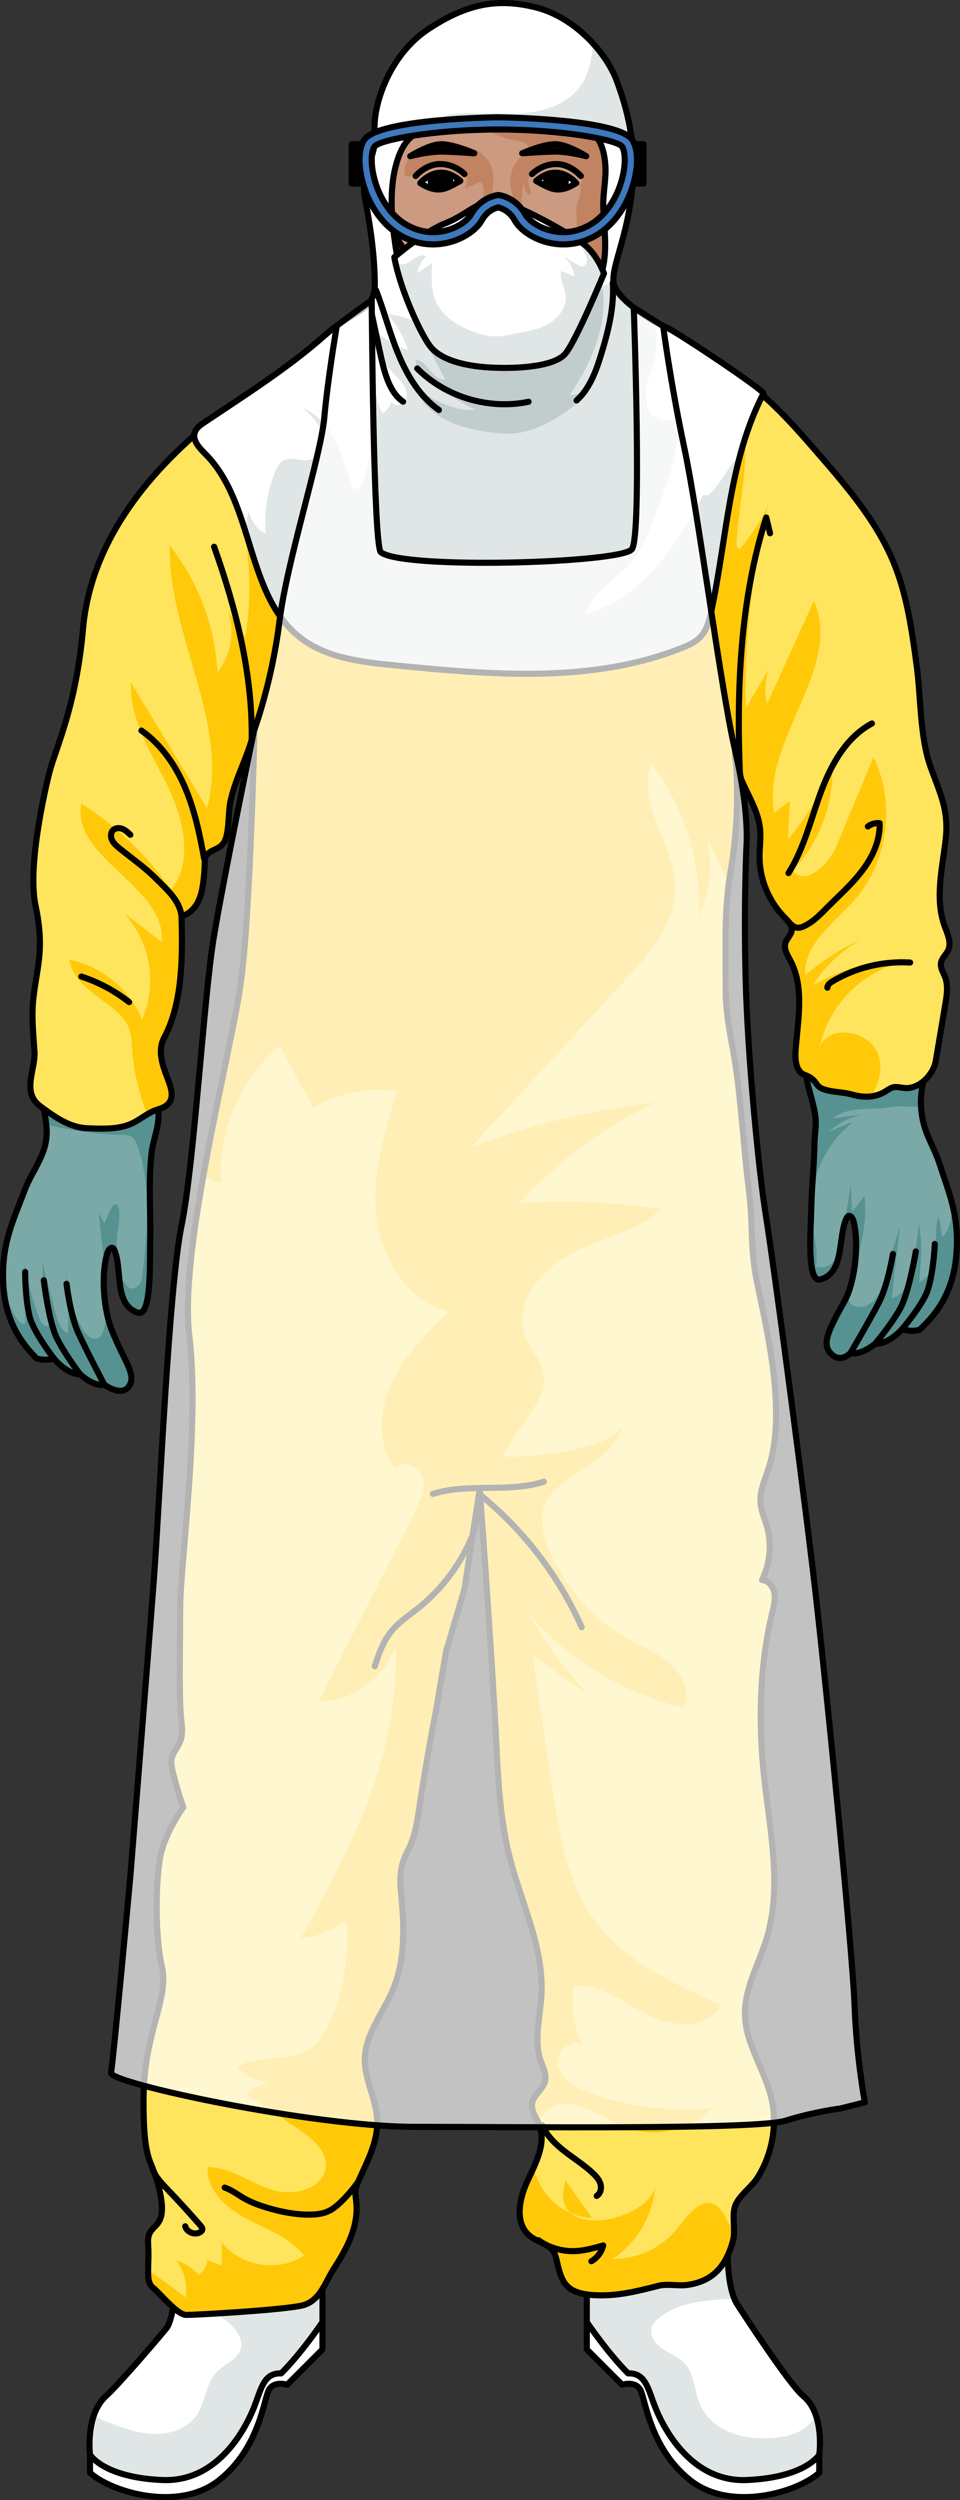 <?xml version="1.0" encoding="utf-8"?>
<!-- Generator: Adobe Illustrator 22.0.1, SVG Export Plug-In . SVG Version: 6.00 Build 0)  -->
<svg version="1.1" id="Layer_1" xmlns="http://www.w3.org/2000/svg" xmlns:xlink="http://www.w3.org/1999/xlink" x="0px" y="0px"
	 width="157.049px" height="408.734px" viewBox="0 0 157.049 408.734" enable-background="new 0 0 157.049 408.734"
	 xml:space="preserve">
<rect x="0" y="0" width="157.049" height="408.734" fill="#333333" stroke="none"/>
<g>
	<path fill="#FFFFFF" d="M95.998,379.613v4.468l5.775,5.775c0,0,2.07-0.654,2.942,0.763c0.872,1.417,1.504,9.528,8.173,14.834
		s17.707,1.947,21.14-1.213v-2.942L117.9,389.747l-14.493-10.134H95.998z"/>
	<path fill="none" stroke="#000000" stroke-linecap="round" stroke-linejoin="round" stroke-miterlimit="10" d="M95.998,379.613
		v4.468l5.775,5.775c0,0,2.07-0.654,2.942,0.763c0.872,1.417,1.504,9.528,8.173,14.834s17.707,1.947,21.14-1.213v-2.942
		L117.9,389.747l-14.493-10.134H95.998z"/>
	<path fill="#FFFFFF" d="M52.753,379.613v4.468l-5.775,5.775c0,0-2.07-0.654-2.942,0.763c-0.872,1.417-1.504,9.528-8.173,14.834
		s-17.707,1.947-21.14-1.213v-2.942l16.127-11.551l14.493-10.134H52.753z"/>
	<path fill="none" stroke="#000000" stroke-linecap="round" stroke-linejoin="round" stroke-miterlimit="10" d="M52.753,379.613
		v4.468l-5.775,5.775c0,0-2.07-0.654-2.942,0.763c-0.872,1.417-1.504,9.528-8.173,14.834s-17.707,1.947-21.14-1.213v-2.942
		l16.127-11.551l14.493-10.134H52.753z"/>
	<path stroke="#000000" stroke-linecap="round" stroke-linejoin="round" stroke-miterlimit="10" d="M102.708,23.578h2.564v6.435
		h-2.564C102.708,30.013,103.823,26.42,102.708,23.578z"/>
	<path stroke="#000000" stroke-linecap="round" stroke-linejoin="round" stroke-miterlimit="10" d="M60.093,23.578h-2.564v6.435
		h2.564C60.093,30.013,58.978,26.42,60.093,23.578z"/>
	<path fill="#CB9A80" stroke="#000000" stroke-linecap="round" stroke-linejoin="round" stroke-miterlimit="10" d="M65.155,17.983
		c-0.709,0.981-1.43,1.985-1.781,3.143c-0.259,0.854-0.305,1.756-0.349,2.647c-0.279,5.719-0.398,11.891,2.826,16.622
		c2.245,3.294,5.826,5.417,9.445,7.088c1.757,0.811,3.575,1.548,5.491,1.813c1.898,0.262,3.832,0.051,5.712-0.32
		c2.724-0.539,5.413-1.432,7.723-2.973c2.809-1.874,4.988-4.723,5.904-7.973c0.517-1.834,0.634-3.755,0.699-5.659
		c0.123-3.595,0.058-7.27-1.116-10.67c-0.858-2.484-2.303-4.762-4.184-6.598c-4.143-4.044-10.156-5.718-15.945-5.69
		c-3.041,0.015-6.092,0.702-8.741,2.266C68.13,13.28,66.946,15.505,65.155,17.983z"/>
	<path fill="#C18362" d="M83.63,28.391c-0.345,1.595,0.011,3.279,0.705,4.756c0.148,0.316,0.537,0.668,0.779,0.417
		c0.083-0.087,0.101-0.215,0.115-0.335c0.143-1.23,0.285-2.46,0.428-3.69c0.037,0.944,0.218,2.099,1.107,2.421
		c0.253-0.704-0.336-1.432-0.355-2.18c-0.02-0.769,0.563-1.423,1.192-1.867c1.791-1.267,4.27-1.488,6.257-0.558
		c0.557,0.261,1.102,0.635,1.349,1.198c0.243,0.556,0.087,1.282-0.467,1.582c0.673,0.904-0.006,2.071-0.273,3.003
		c-0.294,1.026-0.199,2.119-0.102,3.182c0.303,3.311,0.629,6.707,2.086,9.695c0.112,0.229,0.24,0.466,0.457,0.601
		c0.565,0.35,1.259-0.194,1.652-0.731c1.962-2.683,2.465-6.177,2.345-9.499c-0.129-3.581-0.706-7.159-0.932-10.731
		c-0.039-0.615-0.254-1.204-0.48-1.776c-0.732-1.85-1.651-3.695-3.158-4.993c-1.714-1.476-4.024-2.089-6.281-2.236
		c-2.257-0.147-4.518,0.126-6.778,0.202c-2.102,0.07-4.306-0.009-6.185,0.935c-0.48,0.241-0.973,0.615-1.028,1.149
		c-0.081,0.787,0.785,1.298,1.517,1.599c1.294,0.532,2.587,1.063,3.881,1.595c0.726,0.298,1.462,0.6,2.241,0.7
		c1.028,0.133,3.541,0.382,2.424,2.027c-0.392,0.577-1.113,0.919-1.549,1.484C84.114,26.942,83.789,27.651,83.63,28.391z"/>
	<path fill="#C18362" d="M79.088,32.006c-0.064,0.489-0.783,2.536-0.086,2.784c0.222,0.079,0.476-0.029,0.634-0.204
		c0.158-0.175,0.239-0.404,0.311-0.628c0.388-1.207,0.618-2.463,0.715-3.728c0.055-0.712,0.067-1.435-0.074-2.135
		c-0.633-3.137-3.368-4.263-6.292-4.516c-1.903-0.165-4.933-0.15-6.551,1.112c-1.212,0.946-2.884,5.395,0.032,3.828
		c1.431-0.769,3.022-1.241,4.641-1.378c0.912-0.077,1.869-0.039,2.679,0.386c0.81,0.425,1.429,1.32,1.291,2.224
		c-0.054,0.355-0.218,0.693-0.223,1.052c0.834-0.359,1.658-0.741,2.471-1.145C79.141,30.305,79.195,31.195,79.088,32.006z"/>
	<path fill="#FFFFFF" d="M28.562,375.581c0,0-0.436,3.923-1.308,5.013c-0.872,1.09-7.699,9.105-9.916,11.115
		c-3.425,3.105-2.615,9.589-2.615,9.589s2.179,3.705,11.769,4.141c9.589,0.436,14.057-9.262,15.147-12.095
		c1.09-2.833,1.526-5.448,4.359-5.339c3.378-3.378,6.756-8.391,6.756-8.391v-9.807L28.562,375.581z"/>
	<path fill="#E0E6E6" d="M39.016,381.669c0.315,0.583,0.533,1.242,0.466,1.901c-0.206,2.021-2.684,2.814-4.085,4.285
		c-1.755,1.843-1.751,4.77-3.155,6.892c-1.408,2.128-4.085,3.145-6.637,3.162s-5.026-0.818-7.415-1.715
		c-0.966-0.362-1.952-0.762-2.838-1.289c-1.039,3.039-0.629,6.392-0.629,6.392s2.179,3.705,11.769,4.141
		c9.589,0.436,14.057-9.262,15.147-12.095c1.09-2.833,1.526-5.448,4.359-5.339c3.378-3.378,6.756-8.391,6.756-8.391v-9.807
		L29.7,375.31C32.799,377.534,37.202,378.315,39.016,381.669z"/>
	<path fill="none" stroke="#000000" stroke-linecap="round" stroke-linejoin="round" stroke-miterlimit="10" d="M28.562,375.581
		c0,0-0.436,3.923-1.308,5.013c-0.872,1.09-7.699,9.105-9.916,11.115c-3.425,3.105-2.615,9.589-2.615,9.589
		s2.179,3.705,11.769,4.141c9.589,0.436,14.057-9.262,15.147-12.095c1.09-2.833,1.526-5.448,4.359-5.339
		c3.378-3.378,6.756-8.391,6.756-8.391v-9.807L28.562,375.581z"/>
	<path fill="#FFFFFF" d="M119.121,364.38c0,0-0.692,8.947,1.497,12.356c0.754,1.174,8.487,13.066,10.794,14.972
		c3.556,2.938,2.615,9.589,2.615,9.589s-2.179,3.705-11.769,4.141c-9.589,0.436-14.057-9.262-15.147-12.095
		c-1.09-2.833-1.526-5.448-4.359-5.339c-3.378-3.378-6.756-8.391-6.756-8.391v-9.807L119.121,364.38z"/>
	<path fill="#E0E6E6" d="M133.449,394.814c-0.426,0.868-1.096,1.638-1.89,2.189c-1.611,1.117-3.627,1.483-5.585,1.579
		c-2.234,0.11-4.519-0.104-6.587-0.956c-2.068-0.852-3.907-2.394-4.818-4.436c-1.009-2.261-0.904-5.082-2.613-6.874
		c-0.984-1.032-2.399-1.516-3.581-2.314c-1.182-0.798-2.203-2.229-1.729-3.574c0.185-0.526,0.576-0.954,0.992-1.325
		c2.222-1.98,5.295-2.674,8.252-3.012c1.417-0.162,2.842-0.238,4.268-0.269c-1.618-3.862-1.037-11.442-1.037-11.442l-23.124,5.426
		v9.807c0,0,3.378,5.013,6.756,8.391c2.833-0.109,3.269,2.506,4.359,5.339c1.09,2.833,5.557,12.531,15.147,12.095
		c9.589-0.436,11.769-4.141,11.769-4.141S134.508,397.844,133.449,394.814z"/>
	<path fill="none" stroke="#000000" stroke-linecap="round" stroke-linejoin="round" stroke-miterlimit="10" d="M119.121,364.38
		c0,0-0.692,8.947,1.497,12.356c0.754,1.174,8.487,13.066,10.794,14.972c3.556,2.938,2.615,9.589,2.615,9.589
		s-2.179,3.705-11.769,4.141c-9.589,0.436-14.057-9.262-15.147-12.095c-1.09-2.833-1.526-5.448-4.359-5.339
		c-3.378-3.378-6.756-8.391-6.756-8.391v-9.807L119.121,364.38z"/>
	<g>
		<path fill="#7AA9A8" d="M8.59,174.911c0.397-0.365,0.867-0.637,1.41-0.775c0.92-0.233,1.888-0.038,2.817,0.156
			c1.344,0.282,2.687,0.563,4.031,0.845c1.794,0.376,3.613,0.761,5.243,1.599c1.63,0.838,3.078,2.199,3.606,3.954
			c0.792,2.632-0.604,5.18-0.894,7.76c-0.562,5.013-0.127,9.931-0.224,14.201c-0.097,4.27,0.213,12.672-2.06,11.933
			c-3.931-1.277-2.471-7.156-3.804-10.217c-0.051-0.118-0.114-0.239-0.223-0.309c-0.371-0.239-0.757,0.284-0.893,0.704
			c-1.132,3.508-0.657,9.362,0.723,12.789c2.11,5.237,4.091,7.244,2.748,9.132c-1.235,1.736-4.002-0.311-4.002-0.311
			s-1.433,0.502-3.931-1.667c-2.335-0.067-4.325-2.624-4.325-2.624s-1.448,0.498-2.863-0.027c-1.497-1.575-4.964-5.088-5.389-11.786
			s1.452-10.323,3.47-15.66c1.308-3.46,3.754-5.908,3.602-9.862c-0.077-1.99-0.695-3.942-0.637-5.932
			C7.037,177.384,7.574,175.845,8.59,174.911z"/>
		<g>
			<path fill="#569291" d="M21.07,226.683c1.344-1.889-0.638-3.895-2.748-9.133c-0.346-0.86-0.636-1.874-0.857-2.965
				c-0.097,0.989-0.268,1.968-0.563,2.925c-0.142,0.46-0.335,0.944-0.743,1.2c-0.915,0.573-2.023-0.391-2.577-1.318
				c-1.835-3.073-2.395-6.717-2.918-10.258c0.473,3.586,0.625,7.214,0.453,10.827c-1.189-0.464-1.657-1.867-1.981-3.102
				c-0.729-2.775-1.458-5.551-2.187-8.326c0.05,3.393,0.432,6.781,1.14,10.099c-0.52,0.54-1.33-0.274-1.604-0.973
				c-1.158-2.952-1.974-6.038-2.426-9.176c0.022,3.296,0.045,6.593,0.067,9.889c-0.595,0.173-1.129-0.399-1.46-0.923
				c-1.022-1.618-1.724-3.427-2.11-5.302c0.002,0.041,0.003,0.079,0.005,0.12c0.424,6.698,3.892,10.21,5.388,11.786
				c1.415,0.525,2.863,0.027,2.863,0.027s1.99,2.557,4.325,2.624c2.499,2.169,3.931,1.667,3.931,1.667S19.836,228.419,21.07,226.683
				z"/>
			<path fill="#569291" d="M18.92,196.844c-0.752,0.027-1.51,2.56-1.811,3.14c-0.354-0.543-0.679-1.105-0.974-1.682
				c0.315,2.833,0.616,5.661,0.963,8.491c0.008,0.068,0.016,0.137,0.025,0.205c0.104-0.808,0.261-1.565,0.477-2.236
				c0.135-0.42,0.522-0.942,0.893-0.704c0.108,0.07,0.171,0.191,0.223,0.309c0.156,0.358,0.271,0.758,0.364,1.181
				c0-1.771-0.013-3.462,0.312-5.201c0.16-0.854,0.188-2.161,0.02-3.014c-0.042-0.21-0.178-0.416-0.383-0.476
				C18.992,196.847,18.956,196.842,18.92,196.844z"/>
			<path fill="#569291" d="M25.697,180.691c-0.528-1.755-1.975-3.116-3.606-3.954s-3.449-1.222-5.243-1.599
				c-0.942-0.198-1.884-0.395-2.826-0.593c-2.167,0.362-4.296,0.879-6.363,1.619c-0.414,0.808-0.637,1.75-0.663,2.65
				c-0.049,1.679,0.38,3.331,0.563,5.001c4.047,1.028,8.202,1.63,12.376,1.736c0.629,0.016,1.314,0.041,1.795,0.447
				c0.341,0.288,0.519,0.722,0.672,1.142c2.409,6.627,1.694,13.926,0.948,20.938c-0.067,0.63-0.143,1.286-0.481,1.821
				c-0.339,0.536-1.025,0.909-1.617,0.682c-0.341-0.131-0.587-0.429-0.792-0.73c-0.569-0.836-0.913-1.741-1.129-2.687
				c0.325,2.986,0.272,6.472,3.191,7.42c2.273,0.738,1.963-7.664,2.06-11.933s-0.339-9.188,0.224-14.201
				C25.093,185.87,26.489,183.322,25.697,180.691z"/>
		</g>
		<path fill="none" stroke="#000000" stroke-linecap="round" stroke-linejoin="round" stroke-miterlimit="10" d="M8.59,174.911
			c0.397-0.365,0.867-0.637,1.41-0.775c0.92-0.233,1.888-0.038,2.817,0.156c1.344,0.282,2.687,0.563,4.031,0.845
			c1.794,0.376,3.613,0.761,5.243,1.599c1.63,0.838,3.078,2.199,3.606,3.954c0.792,2.632-0.604,5.18-0.894,7.76
			c-0.562,5.013-0.127,9.931-0.224,14.201c-0.097,4.27,0.213,12.672-2.06,11.933c-3.931-1.277-2.471-7.156-3.804-10.217
			c-0.051-0.118-0.114-0.239-0.223-0.309c-0.371-0.239-0.757,0.284-0.893,0.704c-1.132,3.508-0.657,9.362,0.723,12.789
			c2.11,5.237,4.091,7.244,2.748,9.132c-1.235,1.736-4.002-0.311-4.002-0.311s-1.433,0.502-3.931-1.667
			c-2.335-0.067-4.325-2.624-4.325-2.624s-1.448,0.498-2.863-0.027c-1.497-1.575-4.964-5.088-5.389-11.786s1.452-10.323,3.47-15.66
			c1.308-3.46,3.754-5.908,3.602-9.862c-0.077-1.99-0.695-3.942-0.637-5.932C7.037,177.384,7.574,175.845,8.59,174.911z"/>
		<path fill="none" stroke="#000000" stroke-linecap="round" stroke-linejoin="round" stroke-miterlimit="10" d="M17.068,226.372
			c0,0-2.914-5.536-4.25-8.445c-1.336-2.91-1.933-8.039-1.933-8.039"/>
		<path fill="none" stroke="#000000" stroke-linecap="round" stroke-linejoin="round" stroke-miterlimit="10" d="M13.137,224.705
			c0,0-2.59-3.366-3.881-6.037c-1.292-2.671-2.093-9.367-2.093-9.367"/>
		<path fill="none" stroke="#000000" stroke-linecap="round" stroke-linejoin="round" stroke-miterlimit="10" d="M8.812,222.081
			c0,0-2.878-3.714-3.759-6.176c-0.881-2.462-0.963-7.815-0.931-7.967"/>
	</g>
	<g>
		<path fill="#7AA9A8" d="M149.454,170.778c-0.766-0.739-1.697-1.32-2.728-1.66c-2.925-0.963-6.132-0.355-9.06,0.599
			c-1.326,0.432-2.653,0.947-3.751,1.807c-1.098,0.86-1.954,2.117-2.048,3.509c-0.051,0.749,0.117,1.493,0.284,2.225
			c0.413,1.815,1.123,3.773,1.275,5.627c0.106,1.301-0.158,2.679-0.179,4c-0.055,3.424-0.434,6.833-0.515,10.256
			c-0.1,4.27-0.798,12.648,1.507,12.016c3.986-1.094,2.799-7.035,4.272-10.031c0.057-0.116,0.125-0.234,0.237-0.299
			c0.382-0.221,0.743,0.318,0.859,0.744c0.969,3.556,0.317,9.981-1.482,13.207c-2.75,4.931-3.767,7.065-2.067,8.64
			c1.562,1.448,3.082-0.235,3.082-0.235s1.408,0.567,4.004-1.484c2.336,0.041,4.442-2.422,4.442-2.422s1.423,0.564,2.861,0.106
			c1.568-1.505,5.193-4.853,5.927-11.525c0.733-6.672-0.974-10.379-2.744-15.803c-0.683-2.093-1.835-3.901-2.437-6.031
			c-0.686-2.426-0.692-4.844-0.138-7.273C151.573,174.482,151.23,172.492,149.454,170.778z"/>
		<g>
			<path fill="#569291" d="M133.426,182.886c0.107,1.301-0.157,2.679-0.179,4c-0.05,3.076-0.35,6.139-0.471,9.211
				c0.41-4.898,2.874-9.629,6.754-12.665c-1.371,0.459-2.707,1.022-3.994,1.681c1.694-1.645,3.935-2.716,6.279-3.001
				c-1.877,0.238-3.755,0.476-5.632,0.714c2.748-2.049,6.095-1.306,9.237-1.814c1.734-0.28,3.506-0.068,5.27,0.017
				c-0.086-1.425,0.04-2.849,0.365-4.277c0.517-2.27,0.175-4.26-1.602-5.973c-0.766-0.739-1.697-1.32-2.728-1.66
				c-2.925-0.963-6.132-0.355-9.06,0.599c-1.326,0.432-2.653,0.947-3.751,1.807c-1.098,0.86-1.954,2.117-2.048,3.509
				c-0.051,0.749,0.117,1.493,0.284,2.225C132.565,179.074,133.275,181.033,133.426,182.886z"/>
			<path fill="#569291" d="M155.708,196.977c0.039,1.909-0.191,4.036-1.623,5.3c-0.082-1.169-0.275-2.329-0.576-3.461
				c-0.591,1.883-0.295,3.915-0.424,5.884c-0.129,1.969-0.9,4.153-2.724,4.909c0.299-3.182,0.594-6.424-0.084-9.547
				c-0.198,2.969-0.726,5.916-1.573,8.768c-0.442,1.488-1.271,3.202-2.817,3.346c0.446-3.921,0.891-7.842,1.337-11.762
				c-0.831,2.835-1.662,5.669-2.494,8.503c-0.34,1.159-0.695,2.348-1.433,3.305c-0.738,0.957-1.957,1.642-3.14,1.4
				c-0.454-0.093-0.895-0.332-1.144-0.723c-0.36-0.564-0.252-1.289-0.1-1.948c-0.231,0.675-0.493,1.297-0.788,1.827
				c-2.75,4.931-3.767,7.065-2.067,8.64c1.562,1.448,3.082-0.235,3.082-0.235s1.408,0.567,4.004-1.484
				c2.336,0.041,4.442-2.422,4.442-2.422s1.423,0.564,2.861,0.106c1.568-1.505,5.193-4.853,5.927-11.525
				c0.417-3.792,0.044-6.626-0.68-9.362C155.7,196.657,155.705,196.818,155.708,196.977z"/>
			<path fill="#569291" d="M134.24,209.157c2.325-0.638,2.888-2.926,3.248-5.316c-0.173,0.74-0.413,1.456-0.854,2.068
				c-0.707,0.983-2.064,1.612-3.162,1.1c0.478-2.482-0.35-5.003-0.644-7.513c-0.078-0.663-0.108-1.33-0.106-1.997
				C132.596,201.86,131.996,209.773,134.24,209.157z"/>
			<path fill="#569291" d="M141.402,195.571c-0.673,0.848-1.346,1.697-2.019,2.545c-0.059-1.498-0.117-2.996-0.176-4.495
				c-0.357,2.175-0.714,4.351-1.071,6.526c0.104-0.364,0.223-0.712,0.375-1.022c0.057-0.116,0.125-0.234,0.237-0.299
				c0.382-0.221,0.743,0.318,0.859,0.744c0.606,2.225,0.578,5.571,0.032,8.556C140.764,203.972,141.986,199.794,141.402,195.571z"/>
		</g>
		<path fill="none" stroke="#000000" stroke-linecap="round" stroke-linejoin="round" stroke-miterlimit="10" d="M149.454,170.778
			c-0.766-0.739-1.697-1.32-2.728-1.66c-2.925-0.963-6.132-0.355-9.06,0.599c-1.326,0.432-2.653,0.947-3.751,1.807
			c-1.098,0.86-1.954,2.117-2.048,3.509c-0.051,0.749,0.117,1.493,0.284,2.225c0.413,1.815,1.123,3.773,1.275,5.627
			c0.106,1.301-0.158,2.679-0.179,4c-0.055,3.424-0.434,6.833-0.515,10.256c-0.1,4.27-0.798,12.648,1.507,12.016
			c3.986-1.094,2.799-7.035,4.272-10.031c0.057-0.116,0.125-0.234,0.237-0.299c0.382-0.221,0.743,0.318,0.859,0.744
			c0.969,3.556,0.317,9.981-1.482,13.207c-2.75,4.931-3.767,7.065-2.067,8.64c1.562,1.448,3.082-0.235,3.082-0.235
			s1.408,0.567,4.004-1.484c2.336,0.041,4.442-2.422,4.442-2.422s1.423,0.564,2.861,0.106c1.568-1.505,5.193-4.853,5.927-11.525
			c0.733-6.672-0.974-10.379-2.744-15.803c-0.683-2.093-1.835-3.901-2.437-6.031c-0.686-2.426-0.692-4.844-0.138-7.273
			C151.573,174.482,151.23,172.492,149.454,170.778z"/>
		<path fill="none" stroke="#000000" stroke-linecap="round" stroke-linejoin="round" stroke-miterlimit="10" d="M139.142,221.184
			c0,0,3.167-5.396,4.635-8.24s2.302-7.942,2.302-7.942"/>
		<path fill="none" stroke="#000000" stroke-linecap="round" stroke-linejoin="round" stroke-miterlimit="10" d="M143.145,219.7
			c0,0,2.742-3.243,4.156-5.851c1.413-2.608,2.523-9.26,2.523-9.26"/>
		<path fill="none" stroke="#000000" stroke-linecap="round" stroke-linejoin="round" stroke-miterlimit="10" d="M147.587,217.278
			c0,0,3.046-3.577,4.04-5.996s1.322-7.763,1.298-7.915"/>
	</g>
	<g>
		<path fill="#FFE45D" d="M108.098,56.104c-8.516-2.572-17.149-5.11-26.041-5.948c-8.785-0.828-18.123-0.11-25.502,4.886
			c-6.174,4.181-13.073,7.094-19.124,11.59c-11.771,8.744-22.503,20.921-23.845,36.132c-1.137,12.886-4.548,19.709-5.496,23.499
			c0,0-3.79,14.592-2.274,21.793s0.232,9.854-0.358,15.16c-0.325,2.921-0.007,5.835,0.184,8.737
			c0.165,2.512-1.605,5.671,0.002,7.953c0.38,0.54,0.922,0.94,1.457,1.327c1.962,1.42,4.056,2.842,6.458,3.153
			c0.495,0.064,0.996,0.079,1.495,0.094c2.207,0.066,4.506,0.115,6.51-0.811c1.326-0.612,2.449-1.622,3.813-2.144
			c0.554-0.212,1.148-0.343,1.648-0.662c1.799-1.147,0.888-3.231,0.307-4.77c-0.764-2.027-1.582-4.352-0.481-6.433
			c3.087-5.834,3.014-13.467,2.846-19.884c1.149-0.281,2.075-1.177,2.632-2.22s0.786-2.228,0.937-3.401
			c0.146-1.133,0.225-2.275,0.237-3.417c0.003-0.277,0.008-0.574,0.17-0.799c0.936-1.295,2.547-0.921,3.218-2.747
			c0.63-1.712,0.424-4.453,0.843-6.345c0.888-4.001,3.164-7.786,3.897-11.786c0,0-0.631,29.22-2.147,40.969
			c-1.516,11.749-10.256,43.92-8.506,58.42s-1.5,37.25-1.5,44.5c0,7.25-0.25,15,0.25,19s-2.218,4-1.609,7s1.859,6.5,1.859,6.5
			s-2.5,3.5-3.5,7s-1.25,13.5,0,19s-3,10.75-3,22s1.5,9,2.75,15.25s-2.25,4.44-2,8.095c0.25,3.655-0.5,6.155,0.75,7.155
			s4,4.5,5.5,4.5c1.5,0,14.999-0.75,18.75-1.5c3.121-0.624,3.908-3.774,5.432-6.13c2.071-3.201,4.037-6.866,3.624-10.81
			c-0.064-0.608-0.184-1.217-0.127-1.825c0.062-0.654,0.325-1.27,0.595-1.869c1.392-3.095,3.072-6.248,2.955-9.64
			c-0.119-3.447-2.1-6.659-2.024-10.107c0.09-4.087,2.991-7.492,4.579-11.258c2.009-4.764,1.901-10.138,1.387-15.283
			c-0.292-2.921-0.275-4.993,1.099-7.542c1.438-2.669,1.748-6.565,2.23-9.537c1.5-9.25,2.25-12.75,2.25-12.75l1.75-10.25l3-10.155
			l2.5-16.345c0,0,2,26.75,2.75,42.25c0.313,6.461,0.734,12.948,2.487,19.202c2.029,7.238,5.465,14.259,4.816,21.954
			c-0.286,3.389-1.186,6.9-0.06,10.109c0.367,1.047,0.953,2.115,0.715,3.199c-0.308,1.407-1.903,2.28-2.133,3.702
			c-0.201,1.245,0.709,2.359,1.171,3.532c1.173,2.977-0.565,6.211-1.917,9.111s-2.162,6.812,0.245,8.921
			c0.997,0.874,2.356,1.22,3.422,2.008c0.979,0.723,1.083,2.283,1.403,3.391c0.275,0.952,0.566,1.935,1.209,2.689
			c1.09,1.279,2.918,1.604,4.596,1.698c3.761,0.21,6.973-0.619,10.539-1.527c1.48-0.377,3.211,0.077,4.754-0.144
			c1.609-0.23,3.17-0.799,4.416-1.866c1.582-1.355,2.481-3.35,3.022-5.362c0.48-1.783-0.248-4.028,0.357-5.698
			c0.612-1.689,2.696-3.066,3.683-4.652c2.391-3.843,3.287-8.654,2.207-13.07c-1.124-4.596-4.166-8.727-4.29-13.457
			c-0.114-4.344,2.254-8.311,3.524-12.467c2.611-8.543,0.542-17.7-0.406-26.582c-0.954-8.936-0.735-18.054,1.356-26.794
			c0.247-1.033,0.522-2.097,0.34-3.143s-0.964-2.073-2.022-2.158c1.342-2.708,1.628-5.924,0.783-8.826
			c-0.354-1.216-0.899-2.391-1.02-3.651c-0.186-1.941,0.649-3.812,1.27-5.661c2.918-8.69,0.131-21.16-1.738-29.942
			c-1.366-6.419-0.656-9.365-1.473-15.877c-0.667-5.32-1.24-13.548-1.962-18.861c-0.621-4.569-1.837-9.085-1.811-13.696
			c0.036-6.318-0.294-12.941,0.77-19.105c1.144-6.626,1.402-13.405,0.752-20.098c-0.294,4.519,3.602,8.318,4.096,12.819
			c0.173,1.578-0.083,3.17-0.071,4.757c0.027,3.622,1.514,7.214,4.056,9.794c0.592,0.601,1.292,1.281,1.212,2.12
			c-0.074,0.781-0.809,1.341-1.035,2.092c-0.306,1.017,0.373,2.033,0.863,2.976c2.29,4.407,1.128,9.874,0.802,14.59
			c-0.103,1.494,0.014,3.372,1.394,3.954c0.766,0.323,1.05,0.419,1.591,0.968c0.432,0.438,0.592,0.961,1.22,1.263
			c1.382,0.663,3.474,0.578,5.014,1.022c1.846,0.532,3.742,0.541,5.436-0.487c0.433-0.263,0.847-0.584,1.341-0.693
			c0.592-0.131,1.2,0.062,1.804,0.12c2.393,0.229,4.748-2.175,5.123-4.399c0.523-3.103,1.047-6.207,1.57-9.31
			c0.246-1.458,0.485-2.997-0.029-4.383c-0.29-0.782-0.821-1.548-0.68-2.37c0.136-0.797,0.863-1.355,1.188-2.096
			c0.551-1.257-0.147-2.668-0.611-3.96c-1.597-4.447-0.372-9.334,0.18-14.027c0.581-4.936-0.954-7.701-2.486-12.004
			c-1.729-4.857-1.555-11.335-2.247-16.457c-0.777-5.754-1.573-11.583-3.79-16.949c-2.778-6.723-7.626-12.346-12.394-17.841
			c-4.528-5.218-9.185-10.544-15.227-13.896C115.277,58.368,111.687,57.188,108.098,56.104z"/>
		<g>
			<path fill="#FFC909" d="M128.315,149.952c0.592,0.601,1.292,1.281,1.212,2.12c-0.074,0.781-0.809,1.341-1.035,2.092
				c-0.306,1.017,0.373,2.033,0.863,2.976c2.29,4.407,1.128,9.874,0.802,14.59c-0.103,1.494,0.014,3.372,1.394,3.954
				c0.766,0.323,1.05,0.419,1.591,0.968c0.432,0.438,0.592,0.961,1.22,1.263c1.382,0.663,3.474,0.578,5.014,1.022
				c1.032,0.298,2.079,0.422,3.098,0.303c1.331-2.022,1.952-4.395,1.246-6.686c-1.252-4.063-8.133-5.306-9.621-1.323
				c1.378-6.946,7.259-12.774,14.217-14.09c-5.362-0.187-10.77,1.211-15.368,3.974c1.956-3.126,4.723-5.741,7.954-7.518
				c-3.316,1.482-6.413,3.455-9.158,5.835c-0.382-5.027,4.667-8.472,8.005-12.251c5.524-6.254,6.821-15.905,3.143-23.395
				c-2.039,4.895-4.078,9.791-6.117,14.686c-1.27,3.049-5.209,6.517-7.074,3.791c4.341-4.517,6.727-10.853,6.442-17.111
				c-1.758,4.366-4.202,8.454-7.217,12.069c0.093-2.104,0.185-4.208,0.278-6.311c-0.852,0.659-1.703,1.317-2.555,1.976
				c-2.154-11.862,11.362-23.622,6.497-34.654c-2.553,5.611-5.106,11.222-7.658,16.833c-0.428-1.851-0.346-3.817,0.234-5.626
				c-1.242,2.129-2.483,4.259-3.725,6.388c-0.243-11.352,1.019-22.735,3.744-33.757c-0.627,2.54-3.074,5.607-4.671,7.649
				c-0.473,0.008-0.609-0.642-0.58-1.114c0.402-6.606,2.192-13.226,1.135-19.76c-0.613,0.376-0.957,1.058-1.261,1.709
				c-2.51,5.371-4.424,11.017-7.154,16.28c-2.73,5.263-6.415,10.241-11.545,13.213c-4.888,2.831-10.655,3.615-16.248,4.405
				c-3.407,0.481-6.827,0.985-10.268,0.94c-5.171-0.068-10.321-1.4-14.876-3.85c-7.063-3.798-7.416-11.99-10.47-18.614
				c-2.401-5.207-8.164-9.98-13.45-7.758c4.047,9.033,5.38,19.261,3.784,29.03c-0.933-1.398-1.866-2.796-2.799-4.193
				c1.118,3.311,0.429,7.173-1.766,9.893c-0.371-7.482-3.138-14.827-7.795-20.694c-0.328,14.599,9.795,28.809,6.101,42.937
				c-4.149-6.852-8.298-13.704-12.447-20.556c-0.294,6.01,3.289,11.407,5.943,16.807c2.655,5.4,4.313,12.334,0.62,17.084
				c-3.893-5.622-8.92-10.455-14.691-14.124c-1.706,8.957,13.914,13.536,13.158,22.623c-2.104-1.601-4.208-3.202-6.312-4.803
				c4.415,4.496,5.695,11.782,3.075,17.513c-2.004-4.961-6.633-8.772-11.887-9.784c0.611,3.716,4.468,5.779,7.389,8.156
				c3.365,2.738,2.624,4.959,3.07,8.434c0.336,2.616,1.114,5.482,2.177,8.629c0.012,0.037,0.021,0.069,0.033,0.105
				c0.44-0.266,0.887-0.518,1.367-0.701c0.554-0.212,1.148-0.343,1.648-0.662c1.799-1.147,0.888-3.231,0.307-4.77
				c-0.764-2.027-1.582-4.352-0.481-6.433c3.087-5.834,3.014-13.467,2.846-19.884c1.149-0.281,2.075-1.177,2.632-2.221
				c0.556-1.043,0.786-2.228,0.937-3.401c0.146-1.133,0.225-2.275,0.237-3.417c0.003-0.277,0.008-0.574,0.17-0.799
				c0.936-1.295,2.547-0.921,3.218-2.747c0.63-1.712,0.424-4.453,0.844-6.345c0.888-4.001,3.164-7.786,3.897-11.786
				c0,0-0.631,29.22-2.147,40.969c-0.848,6.571-3.954,19.528-6.223,32.209c1.626,0.782,2.931,1.32,2.916,1.082
				c-0.513-8.384,3.155-16.92,9.588-22.32c1.829,3.366,3.657,6.731,5.486,10.097c4.076-2.466,9.028-3.446,13.736-2.72
				c-2.063,6.65-4.151,13.529-3.408,20.452s5.082,13.959,11.844,15.618c-3.561,3.464-7.197,7.031-9.315,11.525
				c-2.118,4.494-2.429,10.183,0.522,14.18c1.133-1.615,3.98-0.481,4.524,1.415c0.544,1.896-0.376,3.872-1.271,5.63
				c-5.264,10.338-10.527,20.676-15.791,31.015c5.524-0.067,10.81-3.879,12.617-9.1c0.64,18.089-7.186,32.525-15.564,47.871
				c2.674-0.39,5.257-1.396,7.49-2.918c0.511,5.602-0.421,11.329-2.68,16.48c-0.656,1.496-1.458,2.988-2.732,4.011
				c-3.395,2.725-8.676,1.169-12.47,3.303c1.443,1.458,3.383,2.415,5.418,2.675c-1.438,0.099-2.826,0.795-3.766,1.889
				c2.79,1.871,5.58,3.741,8.37,5.612c2.201,1.476,4.661,3.438,4.522,6.084c-0.195,3.729-5.313,5.024-8.862,3.862
				s-6.752-3.688-10.486-3.701c-0.219,3.737,3.093,6.714,6.405,8.458c3.312,1.744,7.094,3.022,9.371,5.994
				c-4.135,2.814-10.396,1.805-13.438-2.165c0.002,1.271,0.003,2.541,0.005,3.812c-0.786-0.287-1.571-0.574-2.357-0.861
				c-0.13,0.946-0.647,1.832-1.405,2.412c-1.013-1.12-2.318-1.975-3.75-2.456c1.363,1.685,1.955,3.969,1.582,6.104
				c-1.999-1.541-4.045-3.021-6.131-4.444c-0.014,1.321,0.083,2.284,0.746,2.814c1.25,1,4,4.5,5.5,4.5c1.5,0,14.999-0.75,18.75-1.5
				c3.121-0.624,3.908-3.774,5.432-6.13c2.071-3.201,4.037-6.867,3.624-10.81c-0.064-0.608-0.184-1.217-0.127-1.825
				c0.062-0.654,0.325-1.27,0.595-1.869c1.392-3.095,3.072-6.248,2.955-9.64c-0.119-3.447-2.1-6.659-2.024-10.107
				c0.09-4.087,2.991-7.492,4.579-11.258c2.009-4.764,1.901-10.138,1.387-15.283c-0.292-2.921-0.275-4.993,1.099-7.542
				c1.438-2.669,1.748-6.565,2.23-9.537c1.5-9.25,2.25-12.75,2.25-12.75l1.75-10.25l3-10.155l2.5-16.345c0,0,2,26.75,2.75,42.25
				c0.313,6.461,0.734,12.948,2.487,19.202c2.029,7.238,5.465,14.259,4.816,21.954c-0.286,3.389-1.186,6.9-0.06,10.109
				c0.367,1.047,0.953,2.115,0.715,3.199c-0.308,1.407-1.904,2.28-2.133,3.702c-0.174,1.075,0.481,2.053,0.96,3.055
				c0.497-0.925,1.171-1.752,2.064-2.289c3.701-2.225,7.992,1.408,11.988,3.047c4.849,1.988,10.857,0.703,14.468-3.095
				c-6.725,0.747-13.62-0.081-19.977-2.4c-2.247-0.82-4.687-2.118-5.251-4.442c-0.565-2.324,2.551-4.949,4.194-3.211
				c-1.675-2.969-2.227-6.554-1.525-9.889c4.419-0.28,8.211,2.838,12.169,4.822s9.842,2.293,11.79-1.683
				c-7.729-3.426-15.826-7.143-20.766-14.004c-4.437-6.162-5.684-13.989-6.807-21.499c-1.08-7.223-2.16-14.446-3.239-21.669
				c3.012,2.146,6.024,4.291,9.036,6.437c-3.721-4.047-6.984-8.515-9.707-13.292c6.537,7.671,15.595,13.159,25.421,15.401
				c1.094-2.507-0.284-5.499-2.346-7.297c-2.062-1.798-4.696-2.765-7.094-4.082c-6.025-3.31-13.346-11.91-13.742-19.167
				c-0.405-7.424,11.36-8.129,13.217-15.734c-0.994,4.071-16.435,5.708-19.516,5.169c1.459-4.181,7.079-8.535,6.573-13.219
				c-0.251-2.319-2.16-4.086-3.032-6.25c-2.097-5.204,2.343-10.857,7.298-13.489c4.955-2.631,10.78-3.764,15.026-7.431
				c-7.726-1.178-15.583-1.498-23.379-0.952c6.284-6.811,13.873-12.414,22.232-16.415c-10.252,1.125-20.361,3.557-30.003,7.22
				c8.395-9.096,16.791-18.193,25.186-27.289c4.049-4.387,8.357-9.431,8.176-15.398c-0.21-6.908-6.488-13.521-3.905-19.931
				c5.416,7.069,8.204,16.105,7.713,24.996c1.816-3.835,2.341-8.267,1.471-12.42c1.378,2.305,2.51,4.694,3.454,7.148
				c0.082-0.648,0.169-1.296,0.28-1.935c1.017-5.895,1.33-11.91,0.93-17.879c0.747,3.593,3.507,6.853,3.919,10.6
				c0.173,1.578-0.083,3.17-0.071,4.757C124.286,143.78,125.773,147.371,128.315,149.952z"/>
			<path fill="none" stroke="#000000" stroke-linecap="round" stroke-linejoin="round" stroke-miterlimit="10" d="M70.829,244.226
				c5.824-1.84,12.328-0.126,18.143-1.995"/>
			<path fill="none" stroke="#000000" stroke-linecap="round" stroke-linejoin="round" stroke-miterlimit="10" d="M78.409,244.258
				c7.191,5.801,12.982,13.327,16.748,21.764"/>
			<path fill="none" stroke="#000000" stroke-linecap="round" stroke-linejoin="round" stroke-miterlimit="10" d="M77.891,247.323
				c0.2,1.593-0.347,3.183-1.005,4.647c-1.912,4.255-4.853,8.043-8.5,10.951c-1.5,1.196-3.137,2.263-4.349,3.751
				c-1.345,1.65-2.078,3.704-2.731,5.73"/>
			<path fill="#FFC909" d="M92.542,356.484c-0.822,2.575-0.368,4.278,0.782,5.299c1.117,0.484,2.308,0.754,3.516,0.814
				L92.542,356.484z"/>
			<path fill="#FFC909" d="M120.078,365.05c-0.443-0.888-0.923-1.756-1.4-2.595c-0.449-0.789-0.943-1.621-1.753-2.03
				c-2.308-1.165-4.421,1.717-6.011,3.756c-2.52,3.231-6.604,5.18-10.701,5.105c4.096-2.675,6.783-7.392,6.996-12.28
				c-0.199,4.574-10.349,7.915-13.885,4.777c-0.07-0.031-0.143-0.053-0.213-0.086c-2.93-1.355-5.02-4.153-5.837-7.264
				c-0.315,0.705-0.651,1.4-0.966,2.076c-1.352,2.9-2.161,6.812,0.245,8.921c0.997,0.874,2.356,1.22,3.422,2.008
				c0.979,0.723,1.083,2.283,1.403,3.391c0.275,0.952,0.566,1.935,1.209,2.689c1.09,1.279,2.918,1.604,4.596,1.698
				c3.761,0.21,6.973-0.619,10.539-1.527c1.48-0.377,3.211,0.077,4.754-0.144c1.609-0.23,3.17-0.799,4.416-1.866
				c1.582-1.355,2.481-3.35,3.022-5.362C120.022,365.916,120.063,365.488,120.078,365.05z"/>
		</g>
		<path fill="none" stroke="#000000" stroke-linecap="round" stroke-linejoin="round" stroke-miterlimit="10" d="M108.098,56.104
			c-8.516-2.572-17.149-5.11-26.041-5.948c-8.785-0.828-18.123-0.11-25.502,4.886c-6.174,4.181-13.073,7.094-19.124,11.59
			c-11.771,8.744-22.503,20.921-23.845,36.132c-1.137,12.886-4.548,19.709-5.496,23.499c0,0-3.79,14.592-2.274,21.793
			s0.232,9.854-0.358,15.16c-0.325,2.921-0.007,5.835,0.184,8.737c0.165,2.512-1.605,5.671,0.002,7.953
			c0.38,0.54,0.922,0.94,1.457,1.327c1.962,1.42,4.056,2.842,6.458,3.153c0.495,0.064,0.996,0.079,1.495,0.094
			c2.207,0.066,4.506,0.115,6.51-0.811c1.326-0.612,2.449-1.622,3.813-2.144c0.554-0.212,1.148-0.343,1.648-0.662
			c1.799-1.147,0.888-3.231,0.307-4.77c-0.764-2.027-1.582-4.352-0.481-6.433c3.087-5.834,3.014-13.467,2.846-19.884
			c1.149-0.281,2.075-1.177,2.632-2.22s0.786-2.228,0.937-3.401c0.146-1.133,0.225-2.275,0.237-3.417
			c0.003-0.277,0.008-0.574,0.17-0.799c0.936-1.295,2.547-0.921,3.218-2.747c0.63-1.712,0.424-4.453,0.843-6.345
			c0.888-4.001,3.164-7.786,3.897-11.786c0,0-0.631,29.22-2.147,40.969c-1.516,11.749-10.256,43.92-8.506,58.42s-1.5,37.25-1.5,44.5
			c0,7.25-0.25,15,0.25,19s-2.218,4-1.609,7s1.859,6.5,1.859,6.5s-2.5,3.5-3.5,7s-1.25,13.5,0,19s-3,10.75-3,22s1.5,9,2.75,15.25
			s-2.25,4.44-2,8.095c0.25,3.655-0.5,6.155,0.75,7.155s4,4.5,5.5,4.5c1.5,0,14.999-0.75,18.75-1.5
			c3.121-0.624,3.908-3.774,5.432-6.13c2.071-3.201,4.037-6.866,3.624-10.81c-0.064-0.608-0.184-1.217-0.127-1.825
			c0.062-0.654,0.325-1.27,0.595-1.869c1.392-3.095,3.072-6.248,2.955-9.64c-0.119-3.447-2.1-6.659-2.024-10.107
			c0.09-4.087,2.991-7.492,4.579-11.258c2.009-4.764,1.901-10.138,1.387-15.283c-0.292-2.921-0.275-4.993,1.099-7.542
			c1.438-2.669,1.748-6.565,2.23-9.537c1.5-9.25,2.25-12.75,2.25-12.75l1.75-10.25l3-10.155l2.5-16.345c0,0,2,26.75,2.75,42.25
			c0.313,6.461,0.734,12.948,2.487,19.202c2.029,7.238,5.465,14.259,4.816,21.954c-0.286,3.389-1.186,6.9-0.06,10.109
			c0.367,1.047,0.953,2.115,0.715,3.199c-0.308,1.407-1.903,2.28-2.133,3.702c-0.201,1.245,0.709,2.359,1.171,3.532
			c1.173,2.977-0.565,6.211-1.917,9.111s-2.162,6.812,0.245,8.921c0.997,0.874,2.356,1.22,3.422,2.008
			c0.979,0.723,1.083,2.283,1.403,3.391c0.275,0.952,0.566,1.935,1.209,2.689c1.09,1.279,2.918,1.604,4.596,1.698
			c3.761,0.21,6.973-0.619,10.539-1.527c1.48-0.377,3.211,0.077,4.754-0.144c1.609-0.23,3.17-0.799,4.416-1.866
			c1.582-1.355,2.481-3.35,3.022-5.362c0.48-1.783-0.248-4.028,0.357-5.698c0.612-1.689,2.696-3.066,3.683-4.652
			c2.391-3.843,3.287-8.654,2.207-13.07c-1.124-4.596-4.166-8.727-4.29-13.457c-0.114-4.344,2.254-8.311,3.524-12.467
			c2.611-8.543,0.542-17.7-0.406-26.582c-0.954-8.936-0.735-18.054,1.356-26.794c0.247-1.033,0.522-2.097,0.34-3.143
			s-0.964-2.073-2.022-2.158c1.342-2.708,1.628-5.924,0.783-8.826c-0.354-1.216-0.899-2.391-1.02-3.651
			c-0.186-1.941,0.649-3.812,1.27-5.661c2.918-8.69,0.131-21.16-1.738-29.942c-1.366-6.419-0.656-9.365-1.473-15.877
			c-0.667-5.32-1.24-13.548-1.962-18.861c-0.621-4.569-1.837-9.085-1.811-13.696c0.036-6.318-0.294-12.941,0.77-19.105
			c1.144-6.626,1.402-13.405,0.752-20.098c-0.294,4.519,3.602,8.318,4.096,12.819c0.173,1.578-0.083,3.17-0.071,4.757
			c0.027,3.622,1.514,7.214,4.056,9.794c0.592,0.601,1.292,1.281,1.212,2.12c-0.074,0.781-0.809,1.341-1.035,2.092
			c-0.306,1.017,0.373,2.033,0.863,2.976c2.29,4.407,1.128,9.874,0.802,14.59c-0.103,1.494,0.014,3.372,1.394,3.954
			c0.766,0.323,1.05,0.419,1.591,0.968c0.432,0.438,0.592,0.961,1.22,1.263c1.382,0.663,3.474,0.578,5.014,1.022
			c1.846,0.532,3.742,0.541,5.436-0.487c0.433-0.263,0.847-0.584,1.341-0.693c0.592-0.131,1.2,0.062,1.804,0.12
			c2.393,0.229,4.748-2.175,5.123-4.399c0.523-3.103,1.047-6.207,1.57-9.31c0.246-1.458,0.485-2.997-0.029-4.383
			c-0.29-0.782-0.821-1.548-0.68-2.37c0.136-0.797,0.863-1.355,1.188-2.096c0.551-1.257-0.147-2.668-0.611-3.96
			c-1.597-4.447-0.372-9.334,0.18-14.027c0.581-4.936-0.954-7.701-2.486-12.004c-1.729-4.857-1.555-11.335-2.247-16.457
			c-0.777-5.754-1.573-11.583-3.79-16.949c-2.778-6.723-7.626-12.346-12.394-17.841c-4.528-5.218-9.185-10.544-15.227-13.896
			C115.277,58.368,111.687,57.188,108.098,56.104z"/>
		<path fill="none" stroke="#000000" stroke-linecap="round" stroke-linejoin="round" stroke-miterlimit="10" d="M88.713,347.451
			c0.773,1.759,2.213,3.137,3.734,4.312c1.52,1.175,3.162,2.203,4.557,3.525c0.529,0.501,1.035,1.07,1.234,1.771
			c0.198,0.701,0.001,1.56-0.625,1.934"/>
	</g>
	<path fill="#FFFFFF" d="M109.169,53.606c-2.36-0.918-8.392-4.72-8.785-7.343c-0.393-2.622,2.229-7.474,3.016-15.21
		c0.787-7.736-0.879-13.446-2.53-17.905C99.22,8.691,94.079,2.833,87.712,1.224c-6.367-1.609-11.453-0.59-17.747,3.606
		s-9.047,12.456-8.654,16.783s-2.491,6.425-1.573,11.014c0.918,4.589,1.573,9.572,1.573,13.899s-3.409,4.065-8.133,8.264
		c-6.026,5.355-13.135,9.823-19.812,14.311c-0.604,0.406-1.245,0.858-1.488,1.544c-0.477,1.344,0.769,2.613,1.772,3.627
		c8.046,8.142,6.476,23.098,15.569,30.051c4.272,3.266,9.931,3.912,15.283,4.44c15.808,1.562,32.331,3.031,47.085-2.857
		c1.072-0.428,2.159-0.913,2.959-1.745c1.085-1.128,1.494-2.729,1.823-4.259c2.572-11.965,2.872-24.698,8.522-35.555
		C125.142,63.864,110.493,54.121,109.169,53.606z M98.824,35.351c0.016,1.362,0.128,2.712,0.237,4.123
		c0.194,2.501,0.028,5.25-1.623,7.139c-0.898,1.028-2.143,1.683-3.388,2.242c-1.934,0.869-3.962,1.571-6.066,1.836
		c-1.904,0.24-3.833,0.119-5.748-0.002c-2.003-0.127-4.024-0.257-5.954-0.809c-3.07-0.879-5.737-2.777-8.258-4.738
		c-0.71-0.552-1.421-1.12-1.976-1.828c-1.441-1.838-1.633-4.33-1.768-6.661c-0.187-3.234-0.371-6.253,0.436-9.426
		c0.455-1.786,1.149-3.6,2.525-4.826c1.214-1.081,2.627-1.311,4.164-1.659c7.05-1.593,14.532-0.749,21.656-0.109
		c1.288,0.116,2.641,0.254,3.7,0.996c1.476,1.034,2,2.963,2.213,4.752c0.244,2.05,0.196,4.151-0.027,6.191
		C98.845,33.518,98.813,34.437,98.824,35.351z"/>
	<path fill="#E0E6E6" d="M102.787,23.885c0.213,0.173,0.454,0.38,0.701,0.611c-0.336-4.552-1.474-8.258-2.618-11.347
		c-0.71-1.917-2.068-4.092-3.889-6.078c-0.139,2.655-0.63,5.211-2.231,7.277c-2.305,2.974-6.325,4.051-10.085,4.219
		c-3.759,0.168-7.553-0.38-11.275,0.176c-0.385,0.057-0.872,0.486-0.554,0.71l0.307,0.952c6.534-1.113,13.377-0.359,19.919,0.228
		c0.999,0.09,2.034,0.202,2.945,0.591C98.475,21.169,100.892,22.342,102.787,23.885z"/>
	<path fill="#E0E6E6" d="M115.962,80.835c-0.292,0.242-0.967,0.18-0.784-0.152c-2.323,4.139-4.669,8.31-7.776,11.899
		c-3.107,3.589-7.069,6.599-11.667,7.777c1.414-3.857,5.607-5.887,8.075-9.171c1.252-1.665,2.036-3.626,2.807-5.562
		c2.361-5.931,4.761-12.075,4.545-18.454c-0.428,1.696-2.995,2.024-4.273,0.83c-1.279-1.194-1.442-3.187-1.083-4.899
		c0.359-1.712,1.142-3.316,1.461-5.036c0.339-1.828,0.136-3.686-0.229-5.523c-2.735-1.565-6.352-4.268-6.654-6.28
		c-0.01-0.065-0.01-0.138-0.016-0.206c-0.556,0.198-1.098,0.425-1.603,0.625c-0.372,0.147-0.747,0.313-1.041,0.586
		c-0.414,0.385-0.62,0.937-0.849,1.454c-1.796,4.059-5.576,6.825-9.193,9.397c-1.135,0.807-2.432,1.655-3.807,1.43
		c-0.643-0.106-1.223-0.44-1.839-0.654c-1.98-0.689-4.16-0.099-6.25-0.269c-0.342-0.028-0.699-0.083-0.972-0.29
		c-0.377-0.285-0.505-0.782-0.7-1.213c-0.425-0.94-1.234-1.648-2.067-2.258c-2.573-1.884-5.612-3.125-8.768-3.581
		c1.578,1.699,2.774,3.751,3.474,5.962c-2.502-0.846-4.774-2.362-6.514-4.349c0.211,3.279,2.207,6.18,4.492,8.541
		c0.579,0.598,1.194,1.192,1.546,1.947c0.351,0.755,0.379,1.728-0.17,2.355s-1.747,0.618-2.106-0.134
		c-0.161,0.808-0.688,1.535-1.406,1.94c-0.508-0.838-0.849-1.776-0.996-2.745c-0.918,0.461-0.909,1.746-0.826,2.77
		c0.317,3.883-0.219,7.833-1.561,11.49c-0.164,0.448-0.474,0.977-0.947,0.919c-0.398-0.049-0.606-0.487-0.737-0.866
		c-0.831-2.392-1.508-4.854-2.677-7.101c-1.169-2.246-2.912-4.308-5.256-5.264c1.349,1.156,2.69,2.489,3.118,4.213
		c0.428,1.724-0.458,3.884-2.202,4.221c-1.325,0.256-2.779-0.558-3.998,0.021c-0.779,0.37-1.211,1.207-1.538,2.005
		c-1.291,3.152-1.81,6.616-1.499,10.008c-1.49-0.491-2.255-2.097-2.857-3.545c-0.163,0.91-0.326,1.82-0.49,2.729l-0.074,0.175
		c2.125,6.669,3.766,13.618,9.164,17.746c4.272,3.266,9.931,3.911,15.283,4.44c15.808,1.562,32.331,3.031,47.085-2.857
		c1.072-0.428,2.159-0.913,2.959-1.745c1.086-1.128,1.495-2.729,1.823-4.26c1.798-8.364,2.491-17.1,4.672-25.31
		C119.041,76.141,118.017,79.129,115.962,80.835z"/>
	<path fill="#C1CDCD" d="M66.946,50.962c1.96,3.688,3.92,7.376,5.88,11.064c-1.992,0.297-2.82-3.067-4.829-3.212
		c-0.037,1.334,1.036,2.414,2.069,3.259c2.368,1.938,4.967,3.594,7.725,4.922c-3.298,0.31-6.403-1.426-9.259-3.103
		c-0.18,0.443,0.065,0.939,0.335,1.334c2.369,3.466,6.81,4.811,10.966,5.399c1.541,0.218,3.107,0.366,4.653,0.183
		c1.796-0.212,3.516-0.865,5.124-1.692c2.076-1.067,3.998-2.432,5.69-4.041c0.338-0.321,0.693-0.785,0.493-1.206
		c-0.785,0.466-1.694,0.72-2.607,0.731c3.52-5.154,6.198-11.3,5.407-17.491c-1.932,1.517-3.138,3.766-4.845,5.533
		c-2.92,3.022-7.088,4.439-11.123,5.611c-1.139,0.331-2.33,0.653-3.496,0.436c-0.811-0.151-1.551-0.554-2.256-0.981
		c-2.284-1.383-4.362-3.074-6.334-4.867c-0.956-0.869-1.835-1.931-2.857-2.714C66.575,49.278,66.229,49.613,66.946,50.962z"/>
	<path fill="none" stroke="#000000" stroke-linecap="round" stroke-linejoin="round" stroke-miterlimit="10" d="M109.169,53.606
		c-2.36-0.918-8.392-4.72-8.785-7.343c-0.393-2.622,2.229-7.474,3.016-15.21c0.787-7.736-0.879-13.446-2.53-17.905
		C99.22,8.691,94.079,2.833,87.712,1.224c-6.367-1.609-11.453-0.59-17.747,3.606s-9.047,12.456-8.654,16.783
		s-2.491,6.425-1.573,11.014c0.918,4.589,1.573,9.572,1.573,13.899s-3.409,4.065-8.133,8.264
		c-6.026,5.355-13.135,9.823-19.812,14.311c-0.604,0.406-1.245,0.858-1.488,1.544c-0.477,1.344,0.769,2.613,1.772,3.627
		c8.046,8.142,6.476,23.098,15.569,30.051c4.272,3.266,9.931,3.912,15.283,4.44c15.808,1.562,32.331,3.031,47.085-2.857
		c1.072-0.428,2.159-0.913,2.959-1.745c1.085-1.128,1.494-2.729,1.823-4.259c2.572-11.965,2.872-24.698,8.522-35.555
		C125.142,63.864,110.493,54.121,109.169,53.606z M98.765,35.33c0.174,2.701,0.462,5.421-0.066,8.098
		c-0.2,1.017-0.531,2.037-1.19,2.837c-0.711,0.863-1.741,1.398-2.78,1.811c-2.074,0.824-4.282,1.253-6.486,1.596
		c-4.664,0.725-9.662,1.037-13.888-1.065c-2.303-1.145-4.267-2.961-6.703-3.788c-0.729-0.247-1.539-0.432-2.038-1.019
		c-0.391-0.46-0.513-1.084-0.613-1.679c-0.799-4.754-1.486-10.161-0.283-14.895c0.455-1.786,1.149-3.6,2.525-4.826
		c1.214-1.081,2.627-1.311,4.164-1.659c7.05-1.593,14.532-0.749,21.656-0.109c1.288,0.116,2.641,0.254,3.7,0.996
		c1.476,1.034,2,2.963,2.213,4.752c0.319,2.688-0.396,5.08-0.277,7.759C98.717,34.536,98.74,34.933,98.765,35.33z"/>
	<path fill="none" stroke="#000000" stroke-linecap="round" stroke-linejoin="round" stroke-miterlimit="10" d="M128.865,150.533
		c1.115,1.342,1.728,1.456,3.244,0.58c1.263-0.729,2.282-1.823,3.303-2.845c1.959-1.961,4.053-3.81,5.714-6.029
		s2.881-4.898,2.773-7.667c-0.677-0.07-1.379,0.127-1.921,0.539"/>
	<path fill="none" stroke="#000000" stroke-linecap="round" stroke-linejoin="round" stroke-miterlimit="10" d="M29.696,149.776
		c-0.294-2.584-2.388-4.34-4.222-6.183c-1.835-1.844-4.001-3.316-6.006-4.973c-0.449-0.371-0.904-0.769-1.15-1.298
		c-0.246-0.529-0.227-1.225,0.196-1.625c0.392-0.37,1.019-0.387,1.518-0.183c0.499,0.203,0.899,0.586,1.287,0.961"/>
	<path opacity="0.7" fill="#FFFFFF" d="M60.81,49.139c-0.286,0-5.709,4.11-5.709,4.11s-1.471,8.588-2.043,14.979
		s-6.105,23.371-7.345,33.387c-1.24,10.016-4.163,17.845-4.163,17.845s-4.904,23.74-6.571,33.74
		c-1.667,10-3.188,36.974-5.282,47.167s-3.551,45-4.551,58.167c-1,13.167-3.833,48.333-3.833,48.333s-2.806,30.333-3.153,32
		c-0.347,1.667,32.986,8.833,49.653,8.833s55.833,0.5,60.667-1c4.833-1.5,9-2,9-2l4-1c0,0-1.378-7.333-1.689-16
		c-0.311-8.667-4.811-54.333-6.811-71c-2-16.667-6.5-50.667-7.667-57.833c-1.167-7.167-3-25.839-3.333-38.836
		c-0.333-12.997,0.167-22.33,0.167-22.33s0.345-5.572-1.911-15.119c-2.256-9.548-5.922-38.214-8.256-49.214
		c-2.333-11-3.492-20.061-3.492-20.061l-4.811-3.014c0,0,1.372,37.191-0.298,39.486c-1.67,2.295-37.422,3.357-41.073,0.508
		C61.075,89.327,60.81,49.139,60.81,49.139z"/>
	<path fill="none" stroke="#000000" stroke-linecap="round" stroke-linejoin="round" stroke-miterlimit="10" d="M60.81,49.139
		c-0.286,0-5.709,4.11-5.709,4.11s-1.471,8.588-2.043,14.979s-6.105,23.371-7.345,33.387c-1.24,10.016-4.163,17.845-4.163,17.845
		s-4.904,23.74-6.571,33.74c-1.667,10-3.188,36.974-5.282,47.167s-3.551,45-4.551,58.167c-1,13.167-3.833,48.333-3.833,48.333
		s-2.806,30.333-3.153,32c-0.347,1.667,32.986,8.833,49.653,8.833s55.833,0.5,60.667-1c4.833-1.5,9-2,9-2l4-1
		c0,0-1.378-7.333-1.689-16c-0.311-8.667-4.811-54.333-6.811-71c-2-16.667-6.5-50.667-7.667-57.833
		c-1.167-7.167-3-25.839-3.333-38.836c-0.333-12.997,0.167-22.33,0.167-22.33s0.345-5.572-1.911-15.119
		c-2.256-9.548-5.922-38.214-8.256-49.214c-2.333-11-3.492-20.061-3.492-20.061l-4.811-3.014c0,0,1.372,37.191-0.298,39.486
		c-1.67,2.295-37.422,3.357-41.073,0.508C61.075,89.327,60.81,49.139,60.81,49.139z"/>
	<path fill="#FFFFFF" d="M64.507,42.052c0,0,4.887-4.201,8.403-5.573c3.516-1.372,5.566-4.021,8.598-3.601
		c3.032,0.42,11.81,5.325,14.039,7.079s3.258,4.754,3.258,4.754s-4.373,10.632-6.259,13.033c-1.886,2.401-8.907,2.572-12.728,2.315
		c-3.821-0.257-7.851-1.2-9.566-3.601S65.388,46.992,64.507,42.052z"/>
	<path fill="#E0E6E6" d="M95.546,39.956c-0.04-0.032-0.097-0.071-0.142-0.105c-0.051,0.144-0.084,0.295-0.085,0.451
		c-0.005,0.639,0.427,1.19,0.617,1.801c0.19,0.61-0.069,1.488-0.708,1.48c-0.221-0.003-0.423-0.117-0.613-0.228
		c-0.847-0.493-1.693-0.987-2.54-1.48c1.016,0.805,1.705,2.012,1.882,3.297c-0.715-0.292-1.43-0.584-2.145-0.875
		c-0.345,1.303,0.559,2.59,0.726,3.927c0.241,1.924-1.119,3.754-2.803,4.715c-1.684,0.961-3.653,1.254-5.557,1.624
		c-1.114,0.216-2.234,0.465-3.368,0.427c-0.981-0.033-1.943-0.281-2.876-0.587c-2.698-0.884-5.397-2.434-6.58-5.015
		c-0.905-1.976-0.788-4.248-0.652-6.418c-0.82,0.571-1.641,1.142-2.461,1.713c0.208-1.063,0.736-2.061,1.497-2.832
		c-0.53-0.237-1.157-0.057-1.659,0.235c-0.502,0.292-0.939,0.692-1.464,0.939c-0.525,0.248-1.198,0.313-1.649-0.052
		c-0.328-0.266-0.398-0.8-0.2-1.14c-0.163,0.136-0.259,0.218-0.259,0.218c0.882,4.94,4.03,12.004,5.745,14.405
		c1.715,2.401,5.745,3.344,9.566,3.601c3.821,0.257,10.841,0.086,12.728-2.315c1.886-2.401,6.259-13.033,6.259-13.033
		S97.776,41.709,95.546,39.956z"/>
	<path fill="none" stroke="#000000" stroke-linecap="round" stroke-linejoin="round" stroke-miterlimit="10" d="M64.507,42.052
		c0,0,4.887-4.201,8.403-5.573c3.516-1.372,5.566-4.021,8.598-3.601c3.032,0.42,11.81,5.325,14.039,7.079s3.258,4.754,3.258,4.754
		s-4.373,10.632-6.259,13.033c-1.886,2.401-8.907,2.572-12.728,2.315c-3.821-0.257-7.851-1.2-9.566-3.601
		S65.388,46.992,64.507,42.052z"/>
	<path fill="#FFFFFF" stroke="#000000" stroke-linecap="round" stroke-linejoin="round" stroke-miterlimit="10" d="M68.754,29.934
		c0,0,2.875-3.554,6.549-0.359C72.987,30.852,71.669,31.771,68.754,29.934z"/>
	<path fill="none" stroke="#000000" stroke-linecap="round" stroke-linejoin="round" stroke-miterlimit="10" d="M67.996,28.776
		c0,0,1.637-1.957,4.033-1.957s3.953,1.637,3.953,1.637"/>
	<path fill="#1A0000" stroke="#000000" stroke-linecap="round" stroke-linejoin="round" stroke-miterlimit="10" d="M77.579,25.062
		c0,0-3.594-1.597-5.59-1.477s-4.879,1.954-4.879,1.954s2.915-0.796,5.235-0.756C74.664,24.823,77.579,25.062,77.579,25.062z"/>
	<path fill="#1A0000" stroke="#000000" stroke-linecap="round" stroke-linejoin="round" stroke-miterlimit="10" d="M72.997,30.728
		c0.39-0.292,0.646-0.753,0.646-1.277c0-0.404-0.155-0.769-0.403-1.051c-0.95-0.271-1.798-0.148-2.495,0.123
		c-0.188,0.262-0.301,0.581-0.301,0.928c0,0.71,0.465,1.304,1.105,1.513C72.055,30.983,72.525,30.894,72.997,30.728z"/>
	
		<circle stroke="#000000" stroke-linecap="round" stroke-linejoin="round" stroke-miterlimit="10" cx="71.989" cy="29.413" r="0.601"/>
	<path fill="#FFFFFF" stroke="#000000" stroke-linecap="round" stroke-linejoin="round" stroke-miterlimit="10" d="M94.26,29.934
		c0,0-2.875-3.554-6.549-0.359C90.028,30.852,91.345,31.771,94.26,29.934z"/>
	<path fill="none" stroke="#000000" stroke-linecap="round" stroke-linejoin="round" stroke-miterlimit="10" d="M95.019,28.776
		c0,0-1.637-1.957-4.033-1.957c-2.396,0-3.953,1.637-3.953,1.637"/>
	<path fill="#1A0000" stroke="#000000" stroke-linecap="round" stroke-linejoin="round" stroke-miterlimit="10" d="M85.435,25.062
		c0,0,3.594-1.597,5.59-1.477s4.879,1.954,4.879,1.954s-2.915-0.796-5.235-0.756C88.35,24.823,85.435,25.062,85.435,25.062z"/>
	<path fill="#1A0000" stroke="#000000" stroke-linecap="round" stroke-linejoin="round" stroke-miterlimit="10" d="M90.018,30.728
		c-0.39-0.292-0.646-0.753-0.646-1.277c0-0.404,0.155-0.769,0.403-1.051c0.95-0.271,1.798-0.148,2.495,0.123
		c0.188,0.262,0.301,0.581,0.301,0.928c0,0.71-0.465,1.304-1.105,1.513C90.96,30.983,90.489,30.894,90.018,30.728z"/>
	
		<circle stroke="#000000" stroke-linecap="round" stroke-linejoin="round" stroke-miterlimit="10" cx="90.935" cy="29.376" r="0.601"/>
	<path fill="#3E78BD" stroke="#000000" stroke-miterlimit="10" d="M92.172,39.956c-1.03,0-1.951-0.154-2.714-0.355
		c-2.334-0.616-4.406-2.03-5.28-3.603c-0.878-1.581-2.263-2-2.67-2.092c-0.423,0.093-1.79,0.507-2.671,2.092
		c-0.874,1.572-2.946,2.986-5.28,3.603c-1.983,0.524-5.035,0.729-8.309-1.268c-2.872-1.751-5.132-5.128-6.046-9.033
		c-0.624-2.667-0.495-5.054,0.346-6.385c2.226-3.524,21.764-3.744,21.96-3.744s19.734,0.22,21.96,3.744
		c0.841,1.332,0.97,3.72,0.345,6.388c-0.914,3.903-3.175,7.279-6.046,9.03C95.752,39.561,93.821,39.956,92.172,39.956z
		 M81.507,21.171c-10.552,0-19.57,1.706-20.269,2.812c-0.446,0.705-0.646,2.482-0.09,4.861c0.794,3.394,2.716,6.302,5.14,7.78
		c2.673,1.63,5.149,1.466,6.757,1.042c2.074-0.547,3.55-1.752,4.043-2.641c1.543-2.775,4.19-3.116,4.303-3.129l0.116-0.014
		l0.116,0.014c0.112,0.013,2.761,0.354,4.302,3.13c0.493,0.888,1.969,2.093,4.043,2.64c1.608,0.424,4.085,0.588,6.757-1.042
		c2.424-1.478,4.345-4.385,5.14-7.778c0.558-2.38,0.357-4.158-0.089-4.864C101.078,22.876,92.059,21.171,81.507,21.171z"/>
	<path fill="none" stroke="#000000" stroke-linecap="round" stroke-linejoin="round" stroke-miterlimit="10" d="M33.394,140.37
		c-0.708-3.927-1.533-7.865-3.089-11.539c-1.556-3.674-3.899-7.102-7.166-9.395"/>
	<path fill="none" stroke="#000000" stroke-linecap="round" stroke-linejoin="round" stroke-miterlimit="10" d="M128.991,142.74
		c2.543-4.033,3.645-8.776,5.301-13.246c1.656-4.471,4.137-8.977,8.346-11.217"/>
	<path fill="none" stroke="#000000" stroke-linecap="round" stroke-linejoin="round" stroke-miterlimit="10" d="M135.353,161.476
		c0.011-0.48,0.463-0.817,0.876-1.062c3.791-2.248,8.264-3.327,12.663-3.056"/>
	<path fill="none" stroke="#000000" stroke-linecap="round" stroke-linejoin="round" stroke-miterlimit="10" d="M13.302,159.645
		c2.824,0.923,5.485,2.345,7.822,4.18"/>
	<path fill="none" stroke="#000000" stroke-linecap="round" stroke-linejoin="round" stroke-miterlimit="10" d="M61.528,47.47
		c1.343,3.5,2.27,7.152,3.716,10.61c1.446,3.458,3.493,6.793,6.56,8.948"/>
	<path fill="none" stroke="#000000" stroke-linecap="round" stroke-linejoin="round" stroke-miterlimit="10" d="M60.833,51.417
		c0.424,1.966,0.848,3.932,1.272,5.898c0.326,1.513,0.654,3.031,1.179,4.487c0.54,1.497,1.338,2.978,2.658,3.867"/>
	<path fill="none" stroke="#000000" stroke-linecap="round" stroke-linejoin="round" stroke-miterlimit="10" d="M100.257,46.187
		c0.244,3.965-0.73,7.902-1.893,11.7c-0.85,2.774-1.885,5.643-4.041,7.584"/>
	<path fill="none" stroke="#000000" stroke-linecap="round" stroke-linejoin="round" stroke-miterlimit="10" d="M68.255,60.243
		c4.662,4.678,11.749,6.795,18.214,5.441"/>
	<path fill="none" stroke="#000000" stroke-linecap="round" stroke-linejoin="round" stroke-miterlimit="10" d="M121.04,126.378
		c-0.571-13.779,0.077-28.652,4.312-41.776c0.207,0.86,0.415,1.72,0.622,2.58"/>
	<path fill="none" stroke="#000000" stroke-linecap="round" stroke-linejoin="round" stroke-miterlimit="10" d="M41.169,121.315
		c0.229-10.84-2.502-21.718-6.141-31.931"/>
	<path fill="none" stroke="#000000" stroke-linecap="round" stroke-linejoin="round" stroke-miterlimit="10" d="M58.514,356.786
		c-0.825,1.17-1.766,2.259-2.803,3.247c-0.586,0.558-1.213,1.09-1.943,1.438c-0.987,0.471-2.108,0.579-3.202,0.58
		c-2.347,0.001-4.676-0.464-6.922-1.144c-1.257-0.381-2.499-0.832-3.642-1.479c-1.079-0.611-2.073-1.399-3.246-1.799"/>
	<path fill="none" stroke="#000000" stroke-linecap="round" stroke-linejoin="round" stroke-miterlimit="10" d="M24.793,354.027
		c0.333,1.515,1.467,2.706,2.539,3.827c1.868,1.952,3.69,3.948,5.465,5.985c0.172,0.197,0.355,0.44,0.29,0.693
		c-0.039,0.154-0.164,0.272-0.297,0.36c-0.859,0.574-2.218,0.067-2.49-0.93"/>
	<path fill="none" stroke="#000000" stroke-linecap="round" stroke-linejoin="round" stroke-miterlimit="10" d="M88.08,366.236
		c1.709,1.211,3.818,1.846,5.912,1.781c1.596-0.05,3.151-0.491,4.686-0.929c-0.256,1.075-0.972,2.032-1.931,2.58"/>
</g>
</svg>
